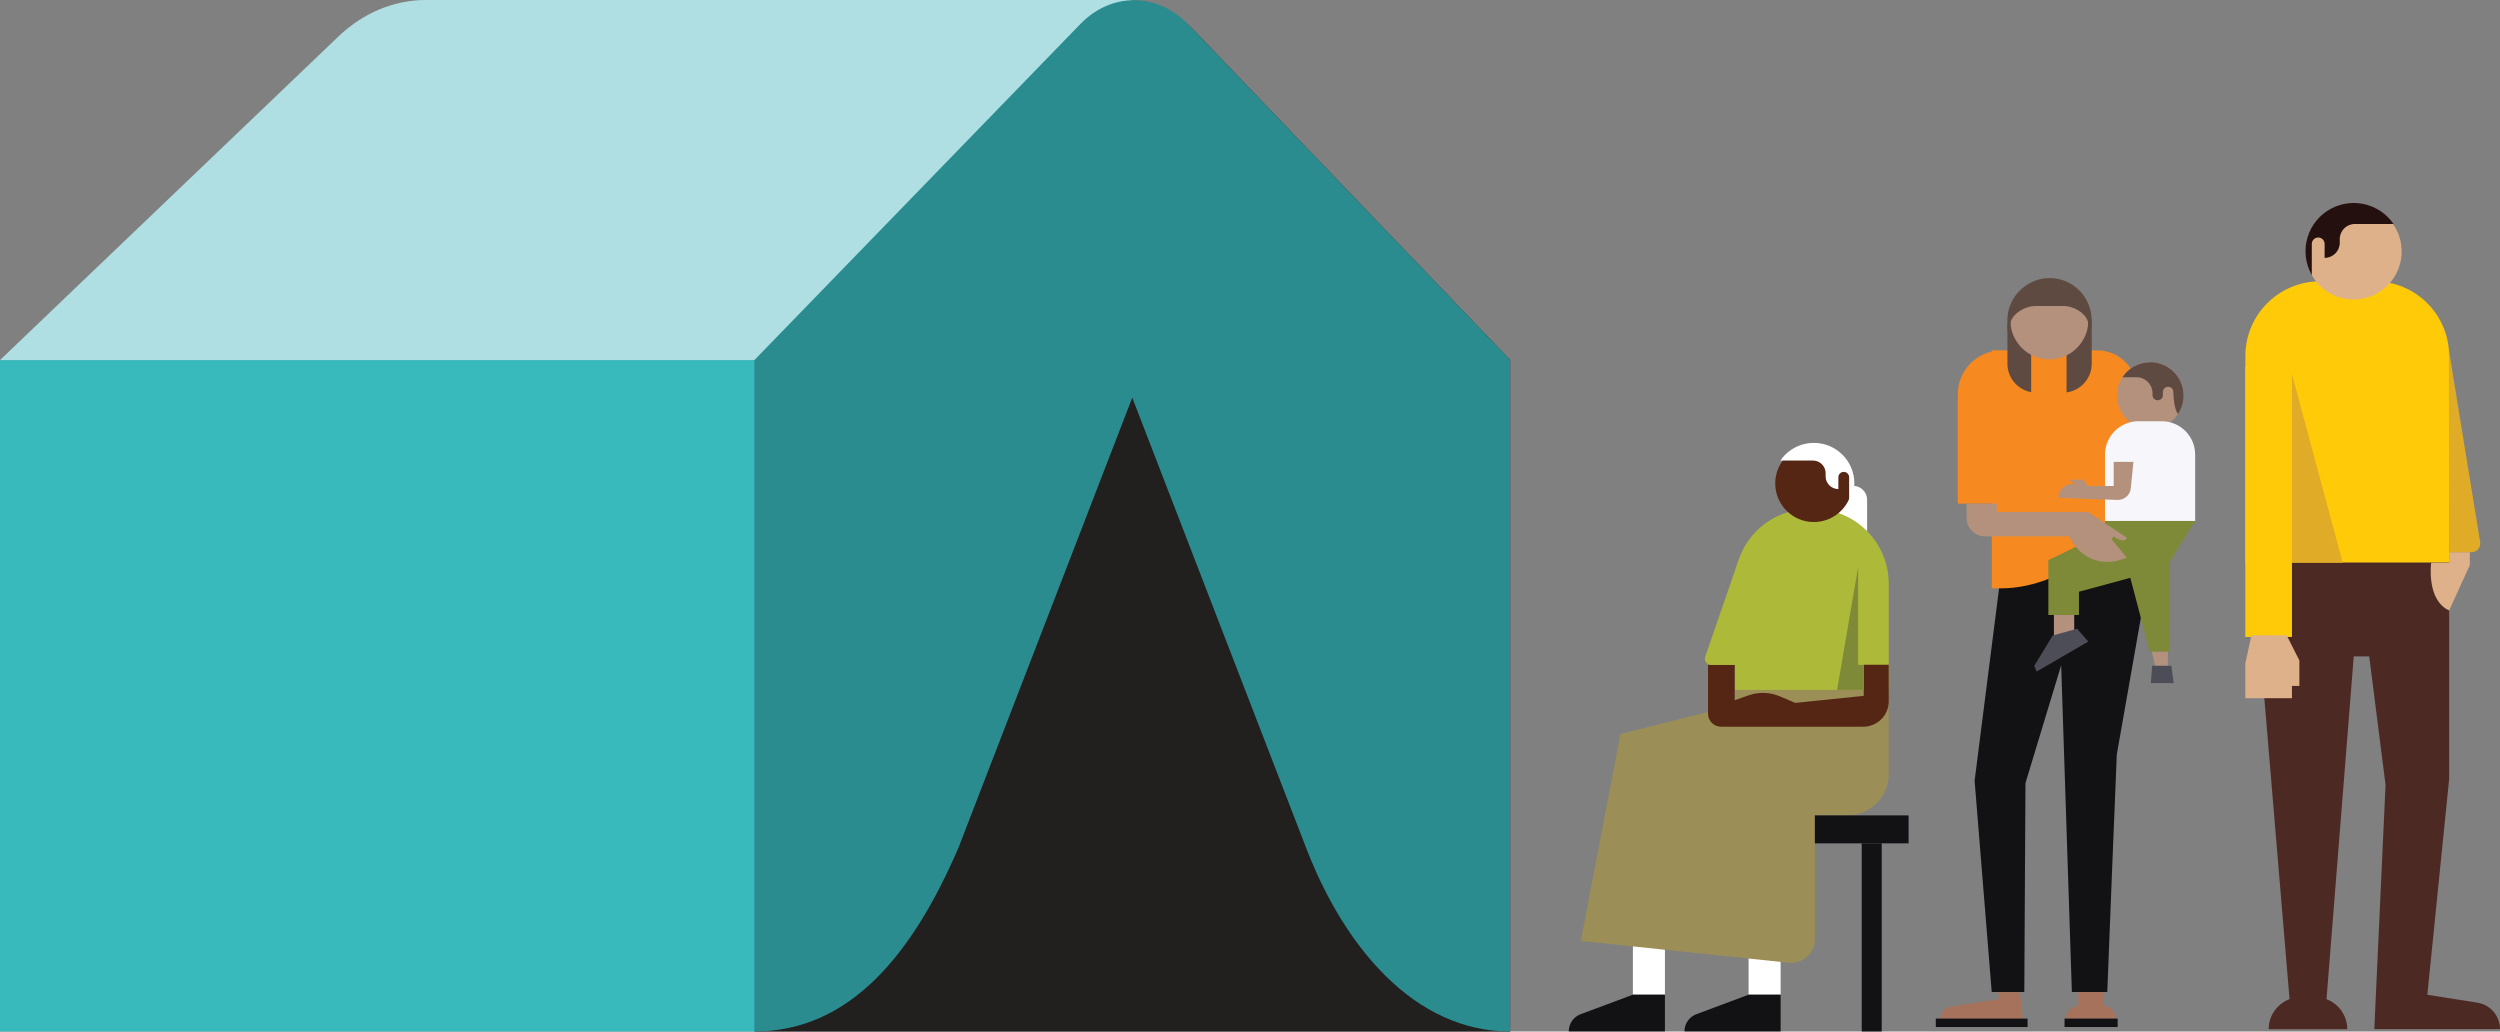 <svg xmlns="http://www.w3.org/2000/svg" xmlns:xlink="http://www.w3.org/1999/xlink" id="Layer_2" viewBox="0 0 320 132.04"><rect x="0" y="0" width="320" height="132.04" fill="#808080" stroke="none"/><defs><style>.cls-1{fill:none;}.cls-2{clip-path:url(#clippath);}.cls-3{fill:#f7f7fb;}.cls-4{fill:#fff;}.cls-5{fill:#f68920;}.cls-6{fill:#ffcb09;}.cls-7{fill:#7e8a37;}.cls-8{fill:#a6725b;}.cls-9{fill:#b3917d;}.cls-10{fill:#deb18a;}.cls-11{fill:#afdfe3;}.cls-12{fill:#e0ab26;}.cls-13{fill:#acb939;}.cls-14{fill:#121114;}.cls-15{fill:#251010;}.cls-16{fill:#221f1f;}.cls-17{fill:#9b8e56;}.cls-18{fill:#552613;}.cls-19{fill:#2a8c8f;}.cls-20{fill:#38b9bc;}.cls-21{fill:#5f4a42;}.cls-22{fill:#4c2a23;}.cls-23{fill:#4d4d57;}.cls-24{clip-path:url(#clippath-1);}</style><clipPath id="clippath"><circle class="cls-1" cx="301.28" cy="32.16" r="6.18" transform="translate(156.27 298.2) rotate(-67.5)"></circle></clipPath><clipPath id="clippath-1"><circle class="cls-1" cx="232.17" cy="61.88" r="5.19"></circle></clipPath></defs><g id="Layer_1-2"><g><g><path class="cls-16" d="M96.57,132.04h96.73V46.09L152.68,3.74c-4.27-4.45-10.71-4.47-15-.05l-41.12,42.39v85.95Z"></path><rect class="cls-20" y="46.09" width="96.73" height="85.95"></rect><path class="cls-11" d="M54.5,0h90.43l-48.2,46.09H0L43.33,4.66c3.15-3.01,7.1-4.66,11.18-4.66Z"></path><path class="cls-19" d="M152.08,3.11l41.22,42.97v85.95c-12.2,0-21.24-10.74-26.17-23.64l-22.2-57.49-22.2,57.49c-5.9,13.79-13.97,23.64-26.17,23.64h0V46.09L138.29,3.07c3.96-4.08,9.84-4.06,13.78,.05Z"></path></g><g><path class="cls-6" d="M287.4,72.03h26.09v-26.46c0-5.28-4.28-9.56-9.56-9.56h-6.96c-5.28,0-9.56,4.28-9.56,9.56v26.46Z"></path><path class="cls-22" d="M313.49,72.03v27.7l-2.79,27.6,6.4,1.01c1.67,.26,2.9,1.7,2.9,3.39h-16.09l1.44-31.26-2.09-16.45h-1.98l-3.58,45.06h-4.54l-4.78-57.07h25.11Z"></path><path class="cls-22" d="M290.39,131.74h10.06c0-2.27-1.84-4.11-4.11-4.11h-1.84c-2.27,0-4.11,1.84-4.11,4.11Z"></path><rect class="cls-6" x="287.4" y="46.97" width="5.97" height="34.56"></rect><polygon class="cls-10" points="292.69 81.31 294.32 84.54 294.32 87.8 293.37 87.8 293.37 89.37 287.4 89.37 287.4 84.93 288.19 81.31 292.69 81.31"></polygon><circle class="cls-10" cx="301.25" cy="32.19" r="6.15" transform="translate(221.22 324.39) rotate(-80.78)"></circle><g class="cls-2"><path class="cls-15" d="M306.7,28.67h-5.28c-1.07,0-1.93,.86-1.93,1.93v.47c0,1.07-.87,1.94-1.94,1.94v-1.79c0-.45-.37-.82-.82-.82s-.82,.37-.82,.82v6.14l-4.6-2.46s-2.07-8.67-1.74-9c.33-.33,5.32-3.38,6.04-3.38s11.36,.46,11.36,.46l1.07,4.96-1.33,.72Z"></path></g><polygon class="cls-12" points="293.37 72.03 293.37 47.87 299.87 72.03 293.37 72.03"></polygon><path class="cls-10" d="M311.19,72.03s-.65,4.77,2.3,6.11l2.65-5.81v-1.65h-2.65v1.35h-2.3Z"></path><path class="cls-12" d="M313.49,70.68h2.88c.68,0,1.2-.61,1.09-1.29l-4.01-24.65,.04,25.93Z"></path><path class="cls-14" d="M256.16,73.13l-3.41,26.8,2.19,27.05h4.17l.15-26.75,4.57-15.07,1.37,41.82h4.53c0-.61,1.22-30.41,1.22-30.41l4.34-24.64-19.14,1.2Z"></path><path class="cls-5" d="M254.95,75.31h1.14c8.64,0,17.63-7.54,17.63-16.85v-8c0-3.1-2.33-5.61-5.21-5.61h-13.56v30.46Z"></path><path class="cls-21" d="M260.67,50.26h3.36c2.05,0,3.71-1.66,3.71-3.71v-5.69l-10.79,.43v5.26c0,2.05,1.66,3.71,3.71,3.71Z"></path><polygon class="cls-7" points="280.98 66.68 277.73 71.93 277.73 83.42 275.17 83.42 272.68 73.96 266.11 75.74 266.11 78.72 262.19 78.72 262.19 71.69 269.44 68.2 269.44 66.68 280.98 66.68"></polygon><path class="cls-5" d="M250.6,64.47h5.6v-19.61c-3.1,0-5.6,2.51-5.6,5.6v14.01Z"></path><path class="cls-9" d="M251.72,64.47v1.83c0,1.3,1.05,2.35,2.35,2.35h10.77l.56,.89c1.22,1.94,3.58,2.83,5.78,2.18l1.07-.32-1.98-2.38,.29-.37s1.25,1.06,1.69,.18l-4.97-3.29h-11.69v-1.07h-3.87Z"></path><circle class="cls-9" cx="275.23" cy="50.62" r="4.27" transform="translate(181.18 314.19) rotate(-80.78)"></circle><path class="cls-21" d="M275.23,46.36c2.36,0,4.27,1.91,4.27,4.27,0,.88-.27,1.7-.72,2.38-.48-.67-.57-2.03-.59-2.84,0-.36-.3-.66-.67-.66s-.67,.3-.67,.67v.4c0,.36-.29,.65-.65,.65h-.03c-.36,0-.65-.29-.65-.65v-.25c0-1.13-.91-2.04-2.04-2.04h-1.81c.76-1.16,2.07-1.92,3.56-1.92Z"></path><path class="cls-3" d="M269.44,66.68h11.54v-8.49c0-2.36-1.91-4.27-4.27-4.27h-3c-2.36,0-4.27,1.91-4.27,4.27v8.49Z"></path><path class="cls-9" d="M273.07,59.12h-2.52v3.09h-3.29l-.64-.81h-1.64s.07,.52,.94,.52l-.85,.06c-.91,.06-1.61,.81-1.61,1.72l3.97,.17,3.61,.12c.87,.03,1.61-.62,1.7-1.48l.34-3.37Z"></path><rect class="cls-9" x="262.9" y="78.72" width="2.6" height="2.75"></rect><polygon class="cls-23" points="265.87 80.48 262.75 81.34 260.38 85.23 260.69 85.96 267.3 82.12 265.87 80.48"></polygon><polygon class="cls-9" points="277.49 83.42 277.49 85.22 275.87 85.22 275.43 83.42 277.49 83.42"></polygon><polygon class="cls-23" points="275.31 87.44 278.24 87.44 277.93 85.22 275.47 85.22 275.31 87.44"></polygon><rect class="cls-5" x="259.99" y="44.69" width="4.53" height="8.61"></rect><circle class="cls-9" cx="262.32" cy="41.01" r="4.99"></circle><path class="cls-21" d="M264.18,39.17h-3.65c-1.34,0-3.21,1.08-3.21,2.42v2.75c-.25-.42-.38-2.09-.38-3.35,0-2.84,2.29-5.24,5.13-5.39,3.11-.16,5.66,2.32,5.66,5.4,0,1.26-.42,3.34-.42,3.34v-2.75c0-1.34-1.8-2.42-3.14-2.42Z"></path><rect class="cls-8" x="266.02" y="126.98" width="3.2" height="1.78"></rect><path class="cls-8" d="M270.8,130.38h-6.37c0-.9,.73-1.63,1.63-1.63h3.12c.9,0,1.63,.73,1.63,1.63Z"></path><rect class="cls-14" x="264.26" y="130.38" width="6.8" height="1.08"></rect><path class="cls-8" d="M258.55,126.98l.37,3.41h-10.57c0-.76,.56-1.42,1.31-1.53l6.25-.98-.2-.89h2.85Z"></path><rect class="cls-4" x="223.82" y="120.44" width="4.1" height="6.88"></rect><rect class="cls-4" x="209.01" y="120.44" width="4.1" height="6.88"></rect><path class="cls-4" d="M238.99,68.47h-2.31v-6.28h.53c.98,0,1.78,.8,1.78,1.78v4.51Z"></path><rect class="cls-14" x="247.78" y="130.38" width="11.75" height="1.08"></rect><path class="cls-17" d="M241.76,88.31v10.76c0,2.93-2.38,5.3-5.3,5.3h-4.15v15.86c0,1.79-1.55,3.18-3.33,3l-26.64-2.79,5.08-26.49,14.64-3.69v-1.95h19.71Z"></path><path class="cls-14" d="M227.92,127.32v4.7h-12.31c0-.99,.61-1.87,1.54-2.21l6.67-2.49h4.1Z"></path><path class="cls-14" d="M213.11,127.32v4.7h-12.31c0-.99,.61-1.87,1.54-2.21l6.67-2.49h4.1Z"></path><rect class="cls-4" x="233.93" y="63.48" width="3.91" height="3.6"></rect><path class="cls-13" d="M241.76,88.31h-19.71v-13.59c0-5.29,4.28-9.57,9.57-9.57h.57c5.29,0,9.57,4.28,9.57,9.57v13.59Z"></path><circle class="cls-18" cx="232.17" cy="61.88" r="4.94"></circle><path class="cls-18" d="M238.56,85.11v3.96l-8.76,.9-2.01-.85c-1.26-.53-2.67-.57-3.96-.12l-1.79,.63v-4.54h-3.41v6.26c0,.92,.75,1.67,1.67,1.67h18.19c1.81,0,3.27-1.46,3.27-3.27v-4.66h-3.2Z"></path><path class="cls-13" d="M223.46,73.98l-.86-2.47-4.34,12.57c-.17,.5,.2,1.03,.73,1.03h3.09l1.38-11.13Z"></path><rect class="cls-14" x="232.3" y="104.37" width="12" height="3.58"></rect><rect class="cls-14" x="238.3" y="107.95" width="2.56" height="24.08"></rect><g class="cls-24"><path class="cls-4" d="M227.62,58.95h4.44c.9,0,1.62,.73,1.62,1.62v.4c0,.9,.73,1.63,1.63,1.63v-1.51c0-.38,.31-.69,.69-.69s.69,.31,.69,.69v5.16l3.87-2.06s1.74-7.29,1.46-7.57-4.47-2.84-5.07-2.84-9.55,.39-9.55,.39l-.9,4.17,1.12,.6Z"></path></g><polygon class="cls-7" points="237.84 85.11 237.84 72.59 235.15 88.31 238.56 88.31 238.56 85.11 237.84 85.11"></polygon></g></g></g></svg>